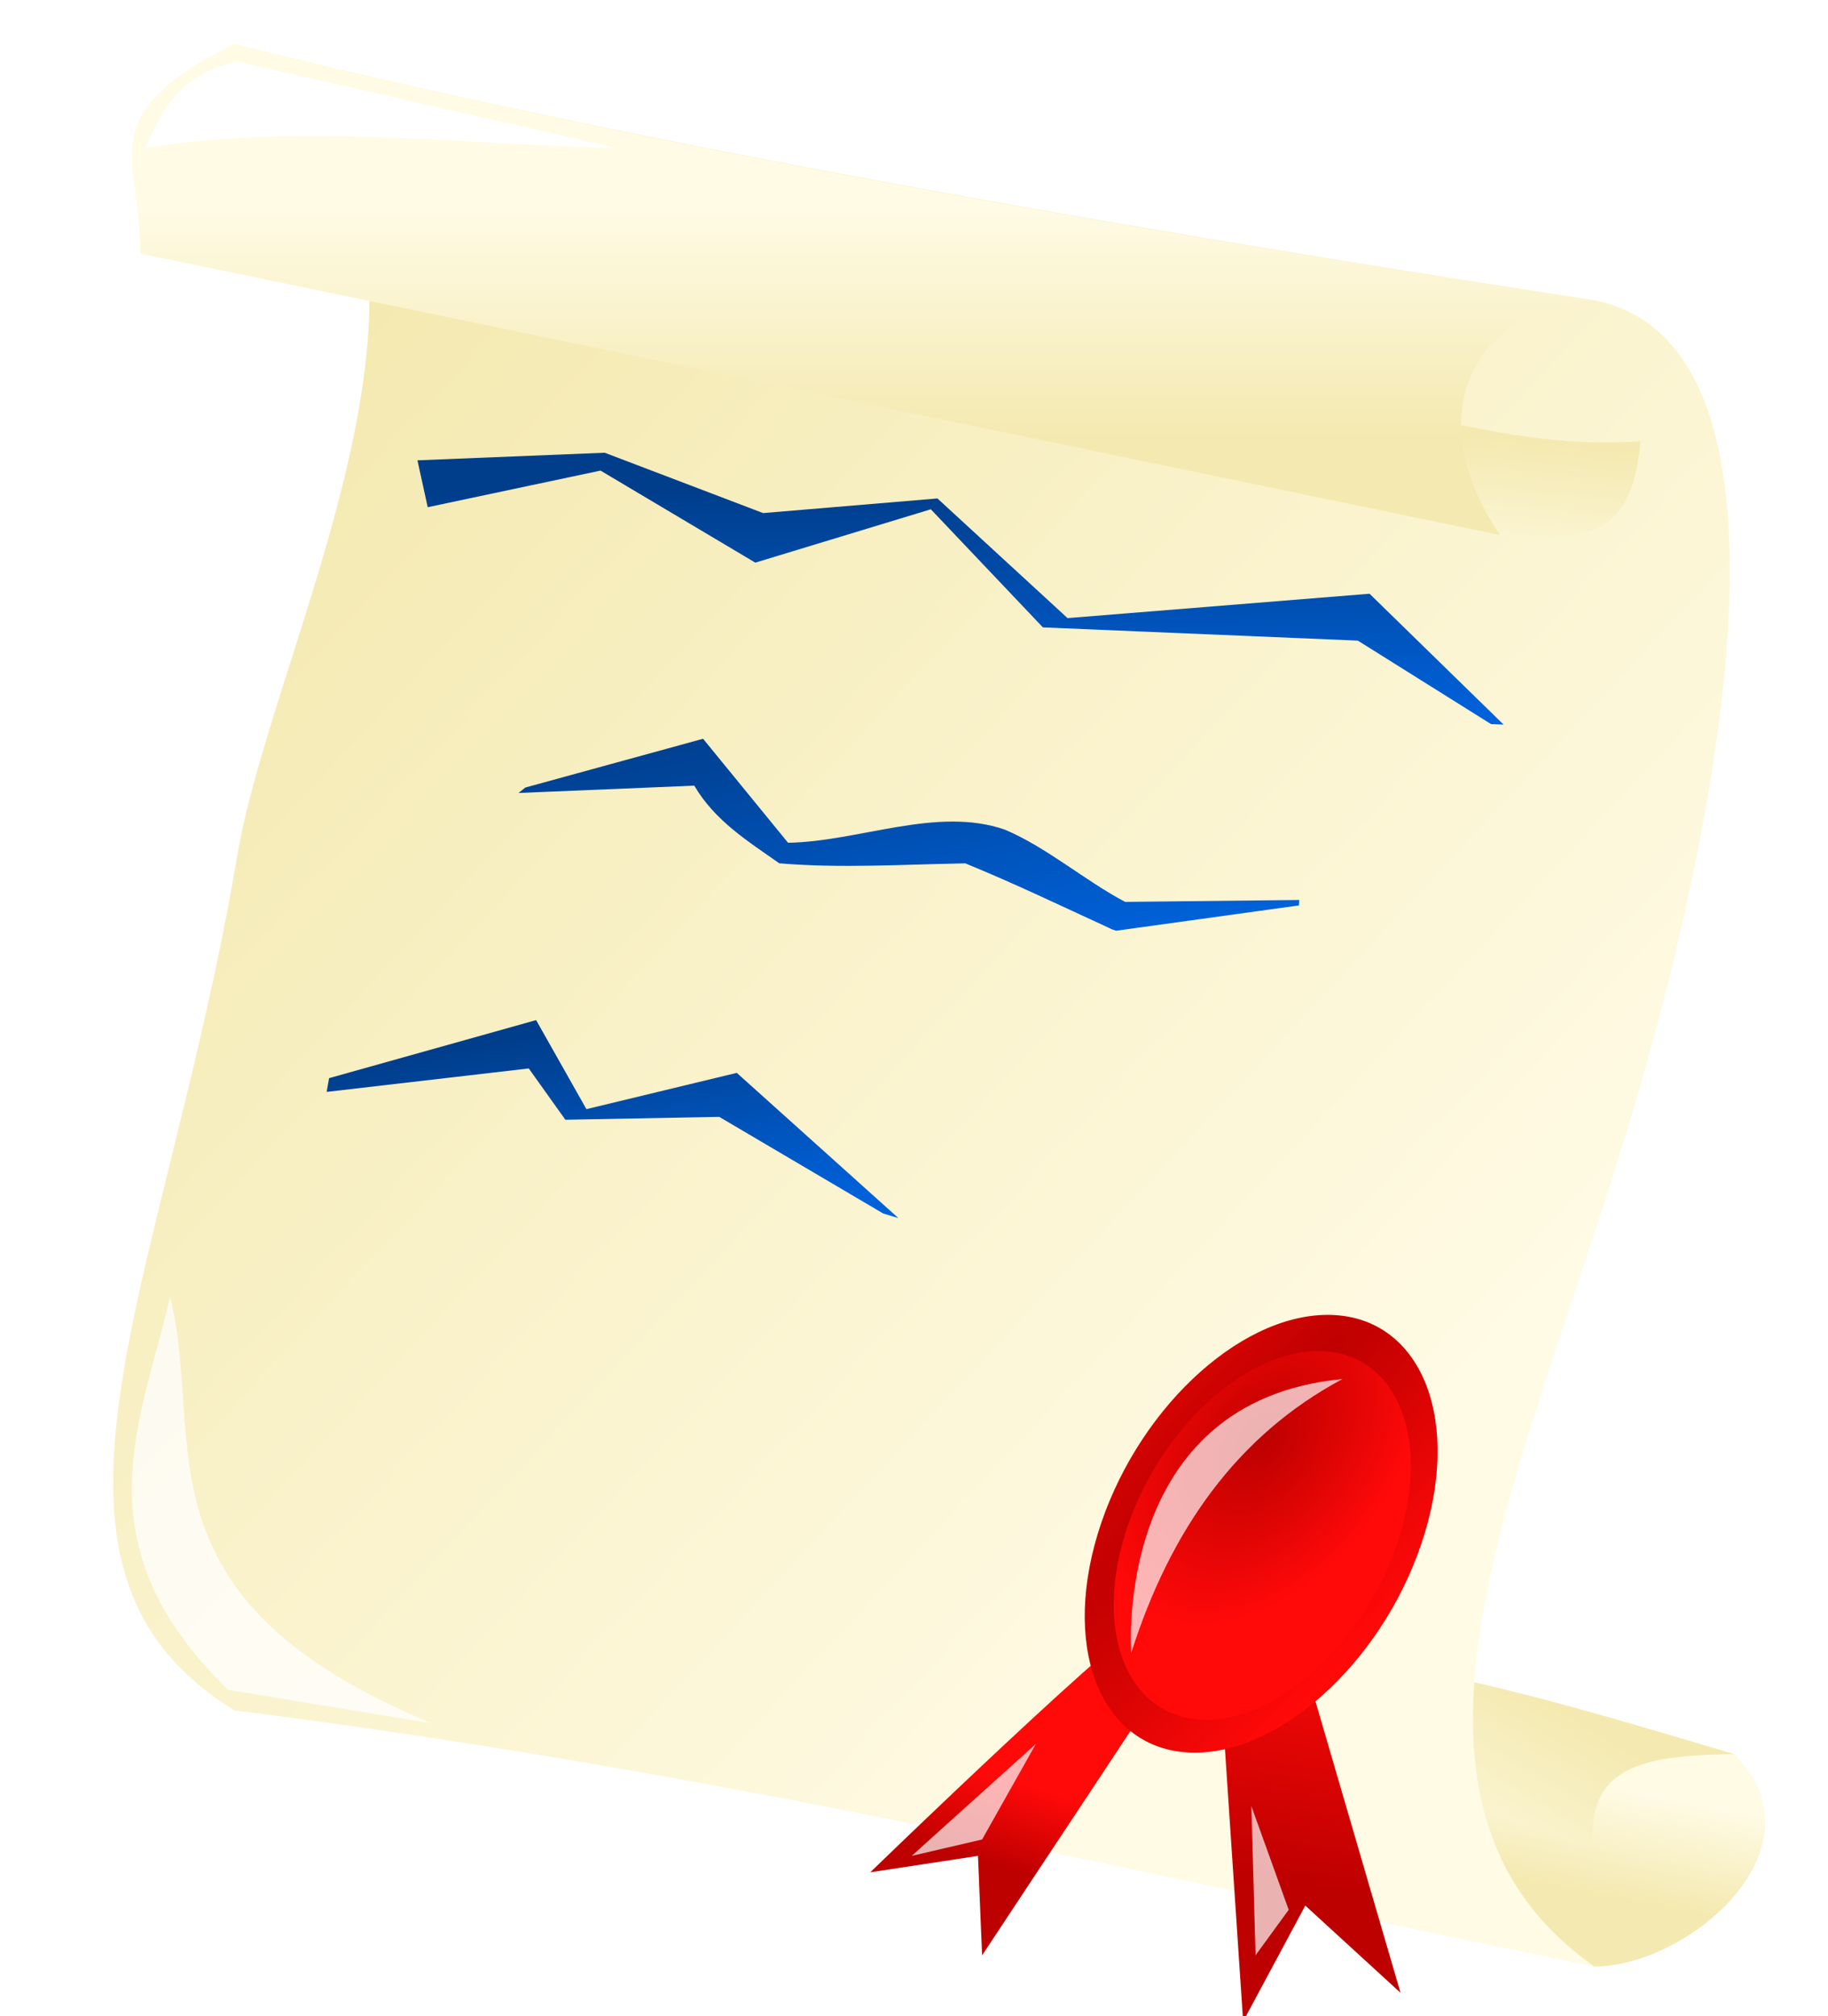 <svg width="39" height="43" xmlns="http://www.w3.org/2000/svg" xmlns:xlink="http://www.w3.org/1999/xlink" xmlns:undefined="http://www.inkscape.org/namespaces/inkscape">
 <defs>
  <linearGradient id="imagebot_51">
   <stop stop-color="#bd0000" id="imagebot_56" offset="0"/>
   <stop stop-color="#ff0909" id="imagebot_55" offset="1"/>
  </linearGradient>
  <linearGradient id="imagebot_52">
   <stop stop-color="#f4e9b0" id="imagebot_54" offset="0"/>
   <stop stop-color="#fffbe5" id="imagebot_53" offset="1"/>
  </linearGradient>
  <linearGradient y2="0.524" x2="0.923" y1="0.043" x1="0.256" id="imagebot_32" xlink:href="#imagebot_52"/>
  <linearGradient y2="0.531" x2="0.827" y1="0.797" x1="0.712" id="imagebot_36" xlink:href="#imagebot_52"/>
  <linearGradient y2="1" x2="0.111" y1="0.5" x1="0.778" id="imagebot_34" xlink:href="#imagebot_52"/>
  <linearGradient y2="0.331" x2="0.564" y1="0.809" x1="0.564" id="imagebot_26" xlink:href="#imagebot_52"/>
  <linearGradient y2="1.324" x2="0.5" y1="0.307" x1="0.714" id="imagebot_28" xlink:href="#imagebot_52"/>
  <radialGradient gradientUnits="userSpaceOnUse" gradientTransform="matrix(1.089,0.03,-0.074,1.326,-0.049,-12.805)" r="2.607" fy="35.138" fx="29.645" cy="35.138" cx="29.645" id="imagebot_20" xlink:href="#imagebot_51"/>
  <linearGradient y2="0.506" x2="0.5" y1="0.747" x1="0.432" id="imagebot_30" xlink:href="#imagebot_51"/>
  <linearGradient y2="0" x2="0.5" y1="0.667" x1="0.455" id="imagebot_24" xlink:href="#imagebot_51"/>
  <radialGradient r="2.607" fy="35.138" fx="29.645" cy="35.138" cx="29.645" gradientTransform="matrix(5.009,-6.078,-1.476,4.712,-66.979,49.294)" gradientUnits="userSpaceOnUse" id="imagebot_22" xlink:href="#imagebot_51"/>
  <filter height="1.469" y="-0.234" width="2.874" x="-0.937" id="imagebot_14">
   <feGaussianBlur id="imagebot_50" stdDeviation="0.311" />
  </filter>
  <filter height="1.625" y="-0.312" width="1.562" x="-0.281" id="imagebot_16">
   <feGaussianBlur id="imagebot_49" stdDeviation="0.311" />
  </filter>
  <filter height="1.256" y="-0.128" width="1.33" x="-0.165" id="imagebot_18">
   <feGaussianBlur id="imagebot_48" stdDeviation="0.311" />
  </filter>
  <filter height="1.351" y="-0.175" width="1.065" x="-0.032" id="imagebot_12">
   <feGaussianBlur id="imagebot_47" stdDeviation="0.136" />
  </filter>
  <filter id="imagebot_10">
   <feGaussianBlur id="imagebot_46" stdDeviation="0.256" />
  </filter>
  <linearGradient id="imagebot_41">
   <stop stop-color="#003e8c" offset="0" id="imagebot_43"/>
   <stop stop-color="#0062db" offset="1" id="imagebot_42"/>
  </linearGradient>
  <linearGradient y2="1" x2="0.294" y1="0.141" x1="0.271" id="imagebot_8" xlink:href="#imagebot_41"/>
  <linearGradient y2="1" x2="0.877" y1="0" x1="0.099" id="imagebot_6" xlink:href="#imagebot_41"/>
  <linearGradient y2="1" x2="0.75" y1="0.105" x1="0.312" id="imagebot_4" xlink:href="#imagebot_41"/>
 </defs>
 <g id="imagebot_2" label="Layer 1">
  <path label="Layer 1" transform="translate(-3 -2.591) matrix(1 0 0 1 0 -1004.36)" fill="url(#imagebot_36)" stroke-width="1px" stroke-miterlimit="4" stroke-dashoffset="0" id="imagebot_35" d="M 24.63 1045.44 L 37.014 1048.89 C 39.014 1048.89 42 1046.36 40 1044.36 L 28 1041.36 C 27.363 1044.5 25.837 1044.39 24.63 1045.44 Z"/>
  <path label="Layer 1" transform="translate(-3 -2.591) matrix(1 0 0 1 0 -1004.36)" fill="url(#imagebot_34)" stroke-width="1px" stroke-miterlimit="4" stroke-dashoffset="0" id="imagebot_33" d="M 40 1044.36 C 37.333 1043.57 34.667 1042.75 32 1042.36 L 31 1044.36 L 37 1046.36 C 36.787 1044.48 38.364 1044.39 40 1044.36 Z"/>
  <path label="Layer 1" fill="url(#imagebot_32)" id="imagebot_31" d="M8.141,1006.388C16.004,1006.867 26.165,1006.789 37.652,1006.388C42.74,1006.445 40.047,1018.256 38.32,1024.116C36.02,1031.919 32.564,1039.33 37.652,1041.921C28.007,1041.791 18.956,1041.259 8.141,1041.921C3.053,1039.797 6.626,1033.12 8.203,1023.674C9.045,1018.63 14.247,1008.723 8.141,1006.388z" transform="translate(-3 -2.591) matrix(0.983 0.185 0 1 0 -1004.36)"/>
  <path label="Layer 1" transform="translate(-3 -2.591) matrix(1 0 0 1 0 -1004.36)" fill="url(#imagebot_30)" stroke-width="1px" stroke-miterlimit="4" stroke-dashoffset="0" id="imagebot_29" d="M 27.666 1041.4 C 27.312 1041.31 21.567 1046.88 21.567 1046.88 L 23.865 1046.53 L 23.953 1048.65 L 28.108 1042.37 L 27.666 1041.4 Z"/>
  <path label="Layer 1" transform="translate(-3 -2.591) matrix(1 0 0 1 0 -1004.36)" fill="url(#imagebot_28)" stroke-width="1px" stroke-miterlimit="4" stroke-dashoffset="0" id="imagebot_27" d="M 35 1018.36 C 36.669 1018.41 37.797 1018.62 38 1016.36 C 35.496 1016.54 33.318 1015.74 31 1015.36 L 35 1018.36 Z"/>
  <path label="Layer 1" transform="translate(-3 -2.591) matrix(1 0 0 1 0 -1004.36)" fill="url(#imagebot_26)" id="imagebot_25" d="M 8 1007.89 C 4.902 1009.41 6 1010.36 6 1012.36 L 35 1018.36 C 33 1015.36 35 1013.36 37 1013.36 C 25.712 1011.64 15.727 1009.83 8 1007.89 Z"/>
  <path label="Layer 1" transform="translate(-3 -2.591) matrix(1 0 0 1 0 -1004.36)" fill="url(#imagebot_24)" stroke-width="1px" stroke-miterlimit="4" stroke-dashoffset="0" id="imagebot_23" d="M 28.991 1042.11 L 29.522 1050.06 L 30.848 1047.59 L 32.88 1049.45 L 30.582 1041.58 L 28.991 1042.11 Z"/>
  <path label="Layer 1" fill="url(#imagebot_22)" fill-rule="evenodd" id="imagebot_21" d="M32.792,36.465C32.792,38.394 31.625,39.957 30.185,39.957C28.745,39.957 27.577,38.394 27.577,36.465C27.577,34.537 28.745,32.974 30.185,32.974C31.625,32.974 32.792,34.537 32.792,36.465z" transform="translate(-3 -2.591) matrix(1.337 0 -0.406 1.337 4.355 -13.454)"/>
  <path label="Layer 1" fill="url(#imagebot_20)" fill-rule="evenodd" transform="translate(-3 -2.591) matrix(1.126 0 -0.342 1.126 8.414 -5.724)" d="M32.792,36.465C32.792,38.394 31.625,39.957 30.185,39.957C28.745,39.957 27.577,38.394 27.577,36.465C27.577,34.537 28.745,32.974 30.185,32.974C31.625,32.974 32.792,34.537 32.792,36.465z" id="imagebot_19"/>
  <path label="Layer 1" transform="translate(-3 -2.591) matrix(1 0 0 1 0 -1004.36)" fill="#ffffff" stroke-width="1px" stroke-miterlimit="4" stroke-dashoffset="0" filter="url(#imagebot_18)" fill-opacity="0.696" id="imagebot_17" d="M 31.643 1036.36 C 29.395 1037.56 27.969 1039.58 27.135 1042.2 C 27.135 1042.2 26.717 1036.83 31.643 1036.36 Z"/>
  <path label="Layer 1" transform="translate(-3 -2.591) matrix(1 0 0 1 0 -1004.36)" fill="#ffffff" stroke-width="1px" stroke-miterlimit="4" stroke-dashoffset="0" filter="url(#imagebot_16)" fill-opacity="0.696" id="imagebot_15" d="M 25.102 1044.14 L 22.451 1046.53 L 23.953 1046.18 L 25.102 1044.14 Z"/>
  <path label="Layer 1" transform="translate(-3 -2.591) matrix(1 0 0 1 0 -1004.36)" fill="#ffffff" stroke-width="1px" stroke-miterlimit="4" stroke-dashoffset="0" filter="url(#imagebot_14)" fill-opacity="0.696" id="imagebot_13" d="M 29.698 1045.47 L 29.787 1048.65 L 30.494 1047.68 L 29.698 1045.47 L 29.698 1045.47 Z"/>
  <path label="Layer 1" transform="translate(-3 -2.591) matrix(1 0 0 1 0 -1004.36)" fill="#ffffff" stroke-width="1px" stroke-miterlimit="4" stroke-dashoffset="0" filter="url(#imagebot_12)" id="imagebot_11" d="M 6.099 1010.11 C 6.442 1009.34 6.78 1008.57 8.043 1008.26 L 16.175 1010.11 C 12.816 1010.04 9.458 1009.56 6.099 1010.11 Z"/>
  <path label="Layer 1" transform="translate(-3 -2.591) matrix(1 0 0 1 0 -1004.36)" fill="#ffffff" stroke-width="1px" stroke-miterlimit="4" stroke-dashoffset="0" filter="url(#imagebot_10)" fill-opacity="0.759" id="imagebot_9" d="M 6.629 1034.6 C 6.023 1037.28 4.65 1039.86 7.867 1042.99 L 12.198 1043.7 C 5.769 1041.02 7.391 1037.71 6.629 1034.6 Z"/>
  <path transform="translate(-3 -2.591) matrix(1 0 0 1 0 -1004.36)" label="Layer 1" fill="url(#imagebot_8)" stroke-width="1px" id="imagebot_7" d="M15.901,1016.606L11.906,1016.768L12.125,1017.768L15.812,1016.987L19.114,1018.95L22.859,1017.812L25.25,1020.331L31.969,1020.613L34.812,1022.394L35.079,1022.404L32.219,1019.613L25.776,1020.133L23,1017.581L19.281,1017.893L15.901,1016.606z"/>
  <path transform="translate(-3 -2.591) matrix(1 0 0 1 0 -1004.36)" label="Layer 1" fill="url(#imagebot_6)" stroke-width="1px" id="imagebot_5" d="M18,1022.706L14.208,1023.746L14.062,1023.862L17.812,1023.706C18.258,1024.464 18.965,1024.895 19.625,1025.362C20.942,1025.473 22.272,1025.386 23.594,1025.363C24.63,1025.786 25.639,1026.271 26.656,1026.738L26.719,1026.769L26.812,1026.8L30.713,1026.26L30.719,1026.144L27.005,1026.185C26.151,1025.735 25.33,1025.02 24.438,1024.644C22.988,1024.141 21.334,1024.898 19.813,1024.924L18,1022.706z"/>
  <path transform="translate(-3 -2.591) matrix(1 0 0 1 0 -1004.36)" label="Layer 1" fill="url(#imagebot_4)" stroke-width="1px" id="imagebot_3" d="M14.438,1028.706L10.021,1029.944L9.969,1030.237L14.281,1029.737L15.062,1030.831L18.344,1030.769L21.844,1032.831L22.167,1032.928L18.719,1029.831L15.511,1030.605L14.438,1028.706z"/>
  <title>Layer 1</title>
 </g>
</svg>